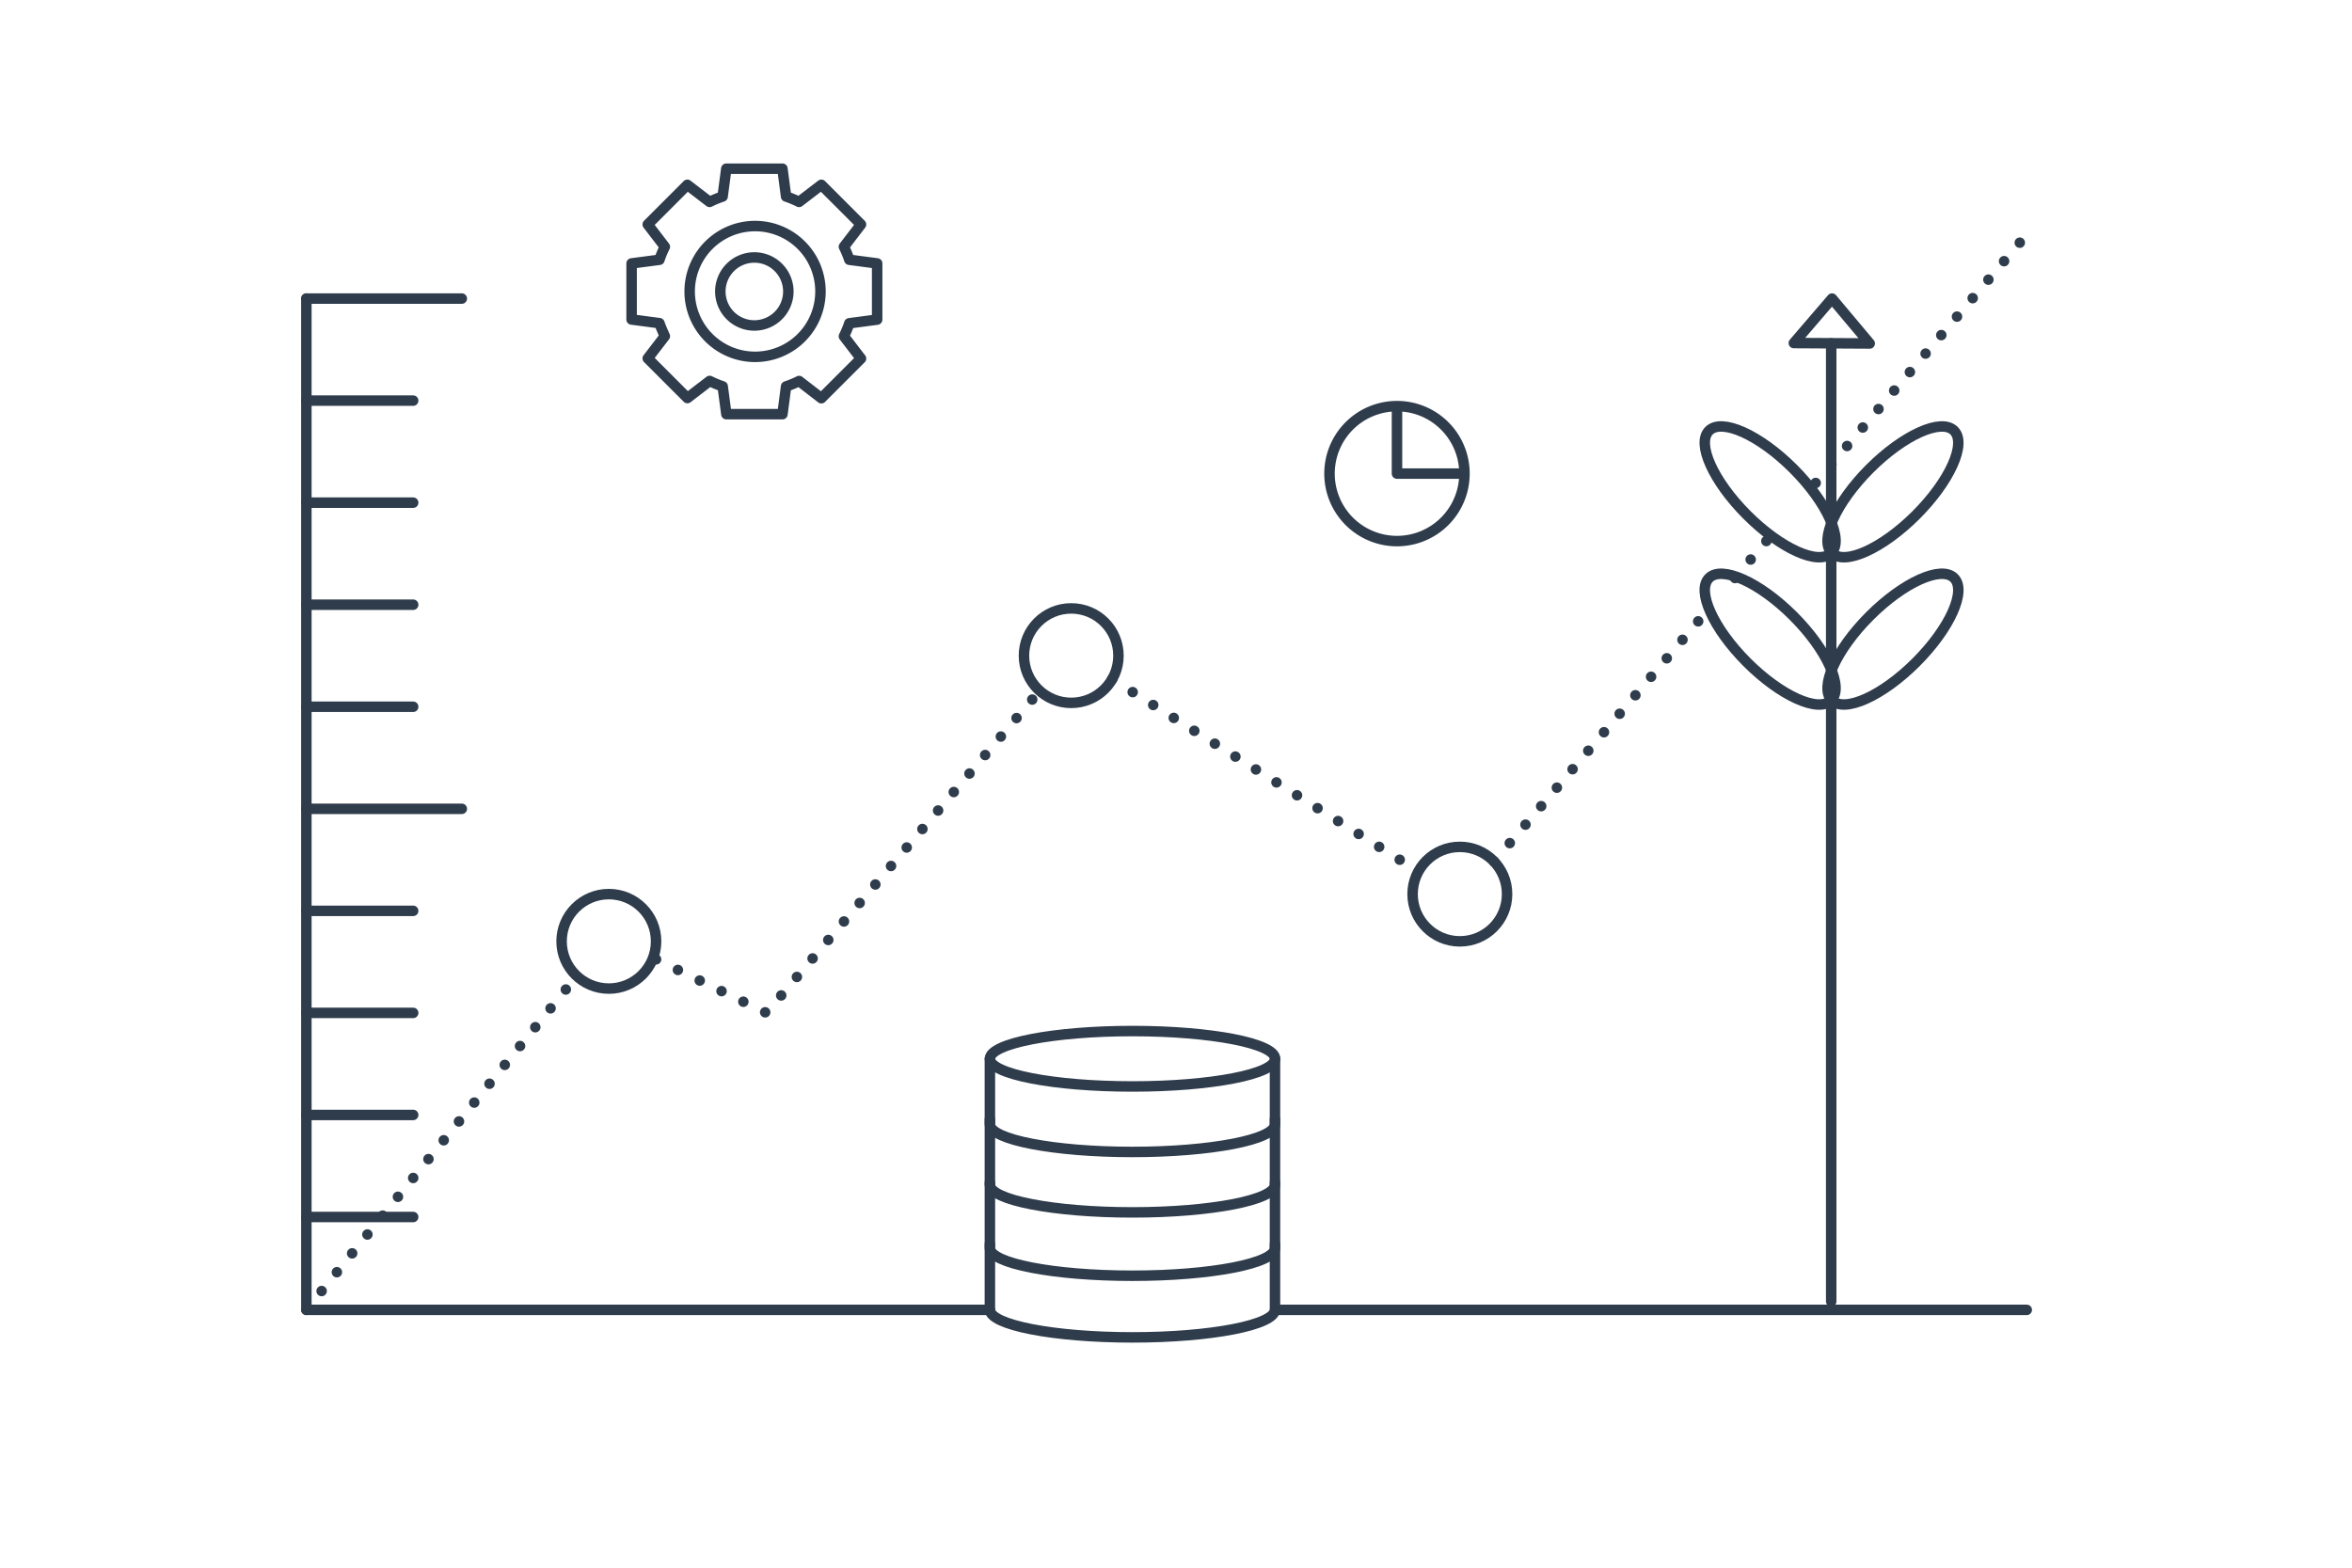 <svg xmlns="http://www.w3.org/2000/svg" viewBox="0 0 1122 748"><defs><style>.cls-1,.cls-2{fill:none;stroke:#2f3c4c;stroke-linecap:round;stroke-linejoin:round;stroke-width:5px;}.cls-2{stroke-dasharray:0 11.57;}</style></defs><g id="_01" data-name="01"><path class="cls-1" d="M405.16,123.94a49.13,49.13,0,0,0-2.57-6.21l8.14-10.63-4.91-4.92-9.08-9.08-4.92-4.91-10.63,8.14A49.13,49.13,0,0,0,375,93.76l-1.75-13.27H346.48l-1.76,13.27a49.74,49.74,0,0,0-6.21,2.57l-10.62-8.14L323,93.1l-9.08,9.08L309,107.1l8.15,10.63a46.34,46.34,0,0,0-2.57,6.21l-13.28,1.75v26.75l13.28,1.76c.71,2.14,2.57,6.21,2.57,6.21L309,171l4.92,4.91L323,185l4.92,4.92,10.62-8.15a48.33,48.33,0,0,0,6.21,2.58l1.76,13.27h26.75L375,184.38a47.74,47.74,0,0,0,6.21-2.58L391.82,190l4.92-4.92,9.08-9.08,4.91-4.91-8.14-10.63a49.74,49.74,0,0,0,2.57-6.21l13.28-1.76V125.69Zm-29.09,15.13a16.22,16.22,0,1,1-16.22-16.22A16.22,16.22,0,0,1,376.07,139.07Zm15.33,0a31.2,31.2,0,1,1-31.2-31.21A31.2,31.2,0,0,1,391.4,139.07Z"/><path class="cls-1" d="M666.42,258.17A32.19,32.19,0,1,0,634.23,226,32.19,32.19,0,0,0,666.42,258.17Z"/><polyline class="cls-1" points="666.42 194.84 666.42 225.98 698.5 225.98"/><line class="cls-2" x1="866.16" y1="230.44" x2="966.84" y2="111.89"/><line class="cls-2" x1="827.65" y1="275.79" x2="845.28" y2="255.03"/><line class="cls-2" x1="712.74" y1="411.1" x2="817.26" y2="288.03"/><line class="cls-2" x1="530.54" y1="324.08" x2="676.62" y2="415.8"/><polyline class="cls-2" points="312.98 457.74 365.6 483.29 495.96 329.61"/><line class="cls-2" x1="146.15" y1="624.99" x2="275.13" y2="465.69"/><polyline class="cls-1" points="146.15 142.46 146.15 624.99 472.22 624.99"/><line class="cls-1" x1="146.15" y1="385.91" x2="220.3" y2="385.91"/><line class="cls-1" x1="146.15" y1="142.46" x2="220.3" y2="142.46"/><line class="cls-1" x1="146.15" y1="337.22" x2="197.1" y2="337.22"/><line class="cls-1" x1="146.15" y1="288.53" x2="197.1" y2="288.53"/><line class="cls-1" x1="146.15" y1="239.84" x2="197.1" y2="239.84"/><line class="cls-1" x1="146.15" y1="191.15" x2="197.1" y2="191.15"/><line class="cls-1" x1="146.15" y1="580.68" x2="197.1" y2="580.68"/><line class="cls-1" x1="146.15" y1="531.98" x2="197.1" y2="531.98"/><line class="cls-1" x1="146.15" y1="483.29" x2="197.1" y2="483.29"/><line class="cls-1" x1="146.15" y1="434.6" x2="197.1" y2="434.6"/><line class="cls-1" x1="873.56" y1="620.95" x2="873.56" y2="163.88"/><ellipse class="cls-1" cx="844.44" cy="304.96" rx="15.62" ry="41.25" transform="translate(31.69 686.43) rotate(-45)"/><ellipse class="cls-1" cx="844.44" cy="234.68" rx="15.62" ry="41.25" transform="translate(81.39 665.84) rotate(-45)"/><ellipse class="cls-1" cx="903" cy="304.96" rx="41.25" ry="15.62" transform="translate(48.85 727.83) rotate(-45)"/><ellipse class="cls-1" cx="903" cy="234.68" rx="41.25" ry="15.62" transform="translate(98.54 707.25) rotate(-45)"/><polygon class="cls-1" points="855.73 163.68 873.95 142.46 891.93 163.88 855.73 163.68"/><path class="cls-1" d="M472.22,593.64v31.25c0,7.3,30.46,13.22,68,13.22s68-5.92,68-13.22V593.64"/><path class="cls-1" d="M472.22,564.23v31.25c0,7.3,30.46,13.22,68,13.22s68-5.92,68-13.22V564.23"/><path class="cls-1" d="M472.22,534v31.25c0,7.3,30.46,13.22,68,13.22s68-5.92,68-13.22V534"/><path class="cls-1" d="M472.22,505.17v31.25c0,7.3,30.46,13.22,68,13.22s68-5.92,68-13.22V505.17"/><ellipse class="cls-1" cx="540.25" cy="505.17" rx="68.02" ry="13.22"/><circle class="cls-1" cx="290.44" cy="449.15" r="22.54"/><circle class="cls-1" cx="511.01" cy="312.83" r="22.54"/><circle class="cls-1" cx="696.4" cy="426.61" r="22.54"/><line class="cls-1" x1="608.27" y1="624.99" x2="966.84" y2="624.99"/></g></svg>